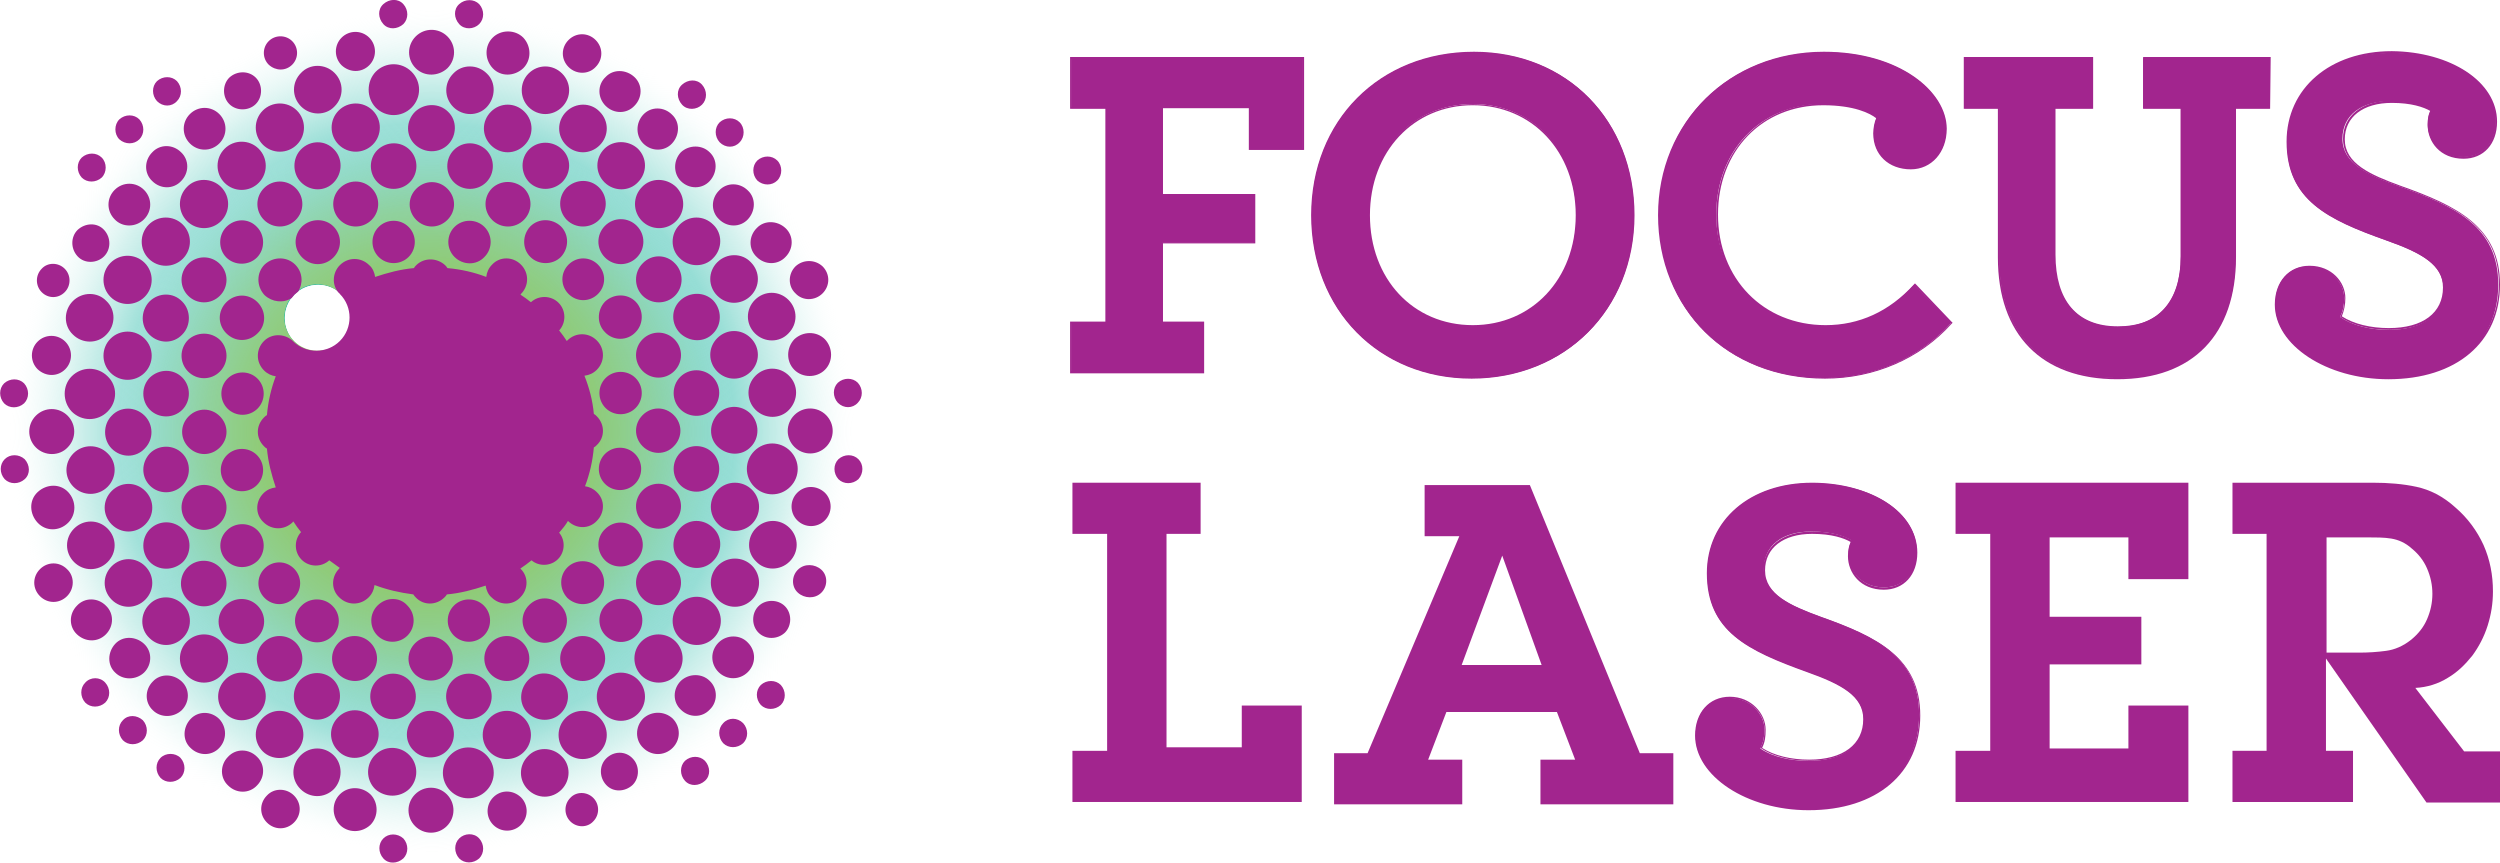 <?xml version="1.0" encoding="utf-8"?>
<!-- Generator: Adobe Illustrator 27.7.0, SVG Export Plug-In . SVG Version: 6.00 Build 0)  -->
<svg version="1.1" id="b" xmlns="http://www.w3.org/2000/svg" xmlns:xlink="http://www.w3.org/1999/xlink" x="0px" y="0px"
	 viewBox="0 0 425.2 146.7" style="enable-background:new 0 0 425.2 146.7;" xml:space="preserve">
<style type="text/css">
	.st0{filter:url(#Adobe_OpacityMaskFilter);}
	.st1{mask:url(#g_00000065063776296163016670000015012262865948177834_);}
	.st2{clip-path:url(#SVGID_00000126315924973853994610000006783262304255015071_);}
	.st3{fill:url(#SVGID_00000060734554212831018120000003726372381935147921_);}
	.st4{clip-path:url(#SVGID_00000017513224250747008430000010674618025710176684_);}
	.st5{clip-path:url(#SVGID_00000129205725879758334410000013675120402893769404_);}
	
		.st6{fill:url(#SVGID_00000076599494603152355350000010662247136611355784_);filter:url(#Adobe_OpacityMaskFilter_00000109013422296044056430000006666452425074999479_);}
	.st7{mask:url(#n_00000069388998953655219930000011007942947994005132_);}
	.st8{fill:url(#SVGID_00000180330227814279529790000017881726907378409113_);}
	.st9{filter:url(#Adobe_OpacityMaskFilter_00000070079835281009759660000000223472578056115604_);}
	.st10{mask:url(#t_00000044140287069862458210000011737219274511375492_);}
	.st11{clip-path:url(#SVGID_00000011731692398280052130000013031857382245351049_);}
	.st12{fill:url(#SVGID_00000022554613012975428980000017429608873908630920_);}
	.st13{clip-path:url(#SVGID_00000029032821439174859060000006445470026701261219_);}
	.st14{clip-path:url(#SVGID_00000172435929035893182550000008271746753533430450_);}
	.st15{fill:url(#SVGID_00000162351375109275832790000006280930337062885525_);}
	.st16{fill:#A2258E;}
</style>
<g id="c">
	<g>
		<defs>
			<filter id="Adobe_OpacityMaskFilter" filterUnits="userSpaceOnUse" x="1.2" y="1.2" width="144.2" height="144.2">
				<feColorMatrix  type="matrix" values="1 0 0 0 0  0 1 0 0 0  0 0 1 0 0  0 0 0 1 0"/>
			</filter>
		</defs>
		
			<mask maskUnits="userSpaceOnUse" x="1.2" y="1.2" width="144.2" height="144.2" id="d_00000036235505312930811540000001344895089354037667_">
			<g class="st0">
				<g>
					<defs>
						
							<filter id="Adobe_OpacityMaskFilter_00000067201233670963543180000011405269424766996659_" filterUnits="userSpaceOnUse" x="1.2" y="1.2" width="144.2" height="144.2">
							<feColorMatrix  type="matrix" values="1 0 0 0 0  0 1 0 0 0  0 0 1 0 0  0 0 0 1 0"/>
						</filter>
					</defs>
					
						<mask maskUnits="userSpaceOnUse" x="1.2" y="1.2" width="144.2" height="144.2" id="g_00000065063776296163016670000015012262865948177834_">
					</mask>
					<g class="st1">
						<g>
							<g>
								<defs>
									<path id="SVGID_1_" d="M73.3,1.2C33.5,1.2,1.2,33.5,1.2,73.3s32.3,72.1,72.1,72.1s72.1-32.3,72.1-72.1S113.2,1.2,73.3,1.2
										 M58.1,58.1c-2.2,2.2-5.8,2.2-8,0c-2.2-2.2-2.2-5.8,0-8c2.2-2.2,5.8-2.2,8,0C60.3,52.3,60.3,55.9,58.1,58.1"/>
								</defs>
								<clipPath id="SVGID_00000048467931430956393770000012697205018944218521_">
									<use xlink:href="#SVGID_1_"  style="overflow:visible;"/>
								</clipPath>
								<g style="clip-path:url(#SVGID_00000048467931430956393770000012697205018944218521_);">
									
										<radialGradient id="SVGID_00000174599229609416383180000012368426724514409348_" cx="-182.677" cy="562.191" r="2.149" gradientTransform="matrix(33.56 0 0 33.56 6204.15 -18793.769)" gradientUnits="userSpaceOnUse">
										<stop  offset="0" style="stop-color:#FFFFFF"/>
										<stop  offset="0.24" style="stop-color:#FCFCFC"/>
										<stop  offset="0.38" style="stop-color:#F4F4F4"/>
										<stop  offset="0.5" style="stop-color:#E6E5E5"/>
										<stop  offset="0.6" style="stop-color:#D2D1D1"/>
										<stop  offset="0.69" style="stop-color:#B8B7B7"/>
										<stop  offset="0.78" style="stop-color:#989697"/>
										<stop  offset="0.86" style="stop-color:#727071"/>
										<stop  offset="0.94" style="stop-color:#484545"/>
										<stop  offset="1" style="stop-color:#231F20"/>
									</radialGradient>
									
										<rect x="1.2" y="1.2" style="fill:url(#SVGID_00000174599229609416383180000012368426724514409348_);" width="144.2" height="144.2"/>
								</g>
							</g>
						</g>
					</g>
				</g>
			</g>
		</mask>
		<g>
			<g>
				<defs>
					<rect id="SVGID_00000136397211272405553950000004937776077359315640_" x="1.2" y="1.2" width="144.2" height="144.2"/>
				</defs>
				<clipPath id="SVGID_00000088108302011814098400000018309766150891997344_">
					<use xlink:href="#SVGID_00000136397211272405553950000004937776077359315640_"  style="overflow:visible;"/>
				</clipPath>
				<g style="clip-path:url(#SVGID_00000088108302011814098400000018309766150891997344_);">
					<g>
						<defs>
							<path id="SVGID_00000066502592409233607360000011924296894723407526_" d="M73.3,1.2C33.5,1.2,1.2,33.5,1.2,73.3
								s32.3,72.1,72.1,72.1s72.1-32.3,72.1-72.1S113.2,1.2,73.3,1.2 M58.1,58.1c-2.2,2.2-5.8,2.2-8,0c-2.2-2.2-2.2-5.8,0-8
								c2.2-2.2,5.8-2.2,8,0C60.3,52.3,60.3,55.9,58.1,58.1"/>
						</defs>
						<clipPath id="SVGID_00000019659983688304004040000008351012548407046285_">
							<use xlink:href="#SVGID_00000066502592409233607360000011924296894723407526_"  style="overflow:visible;"/>
						</clipPath>
						<g style="clip-path:url(#SVGID_00000019659983688304004040000008351012548407046285_);">
							<defs>
								
									<filter id="Adobe_OpacityMaskFilter_00000132076415341386028740000010054897198064204192_" filterUnits="userSpaceOnUse" x="1.2" y="1.2" width="144.2" height="144.2">
									<feColorMatrix  type="matrix" values="1 0 0 0 0  0 1 0 0 0  0 0 1 0 0  0 0 0 1 0"/>
								</filter>
							</defs>
							
								<mask maskUnits="userSpaceOnUse" x="1.2" y="1.2" width="144.2" height="144.2" id="n_00000069388998953655219930000011007942947994005132_">
								
									<radialGradient id="SVGID_00000158000572674468182850000011089655328118125755_" cx="-182.677" cy="562.191" r="2.149" gradientTransform="matrix(33.56 0 0 33.56 6204.15 -18793.769)" gradientUnits="userSpaceOnUse">
									<stop  offset="0" style="stop-color:#FFFFFF"/>
									<stop  offset="0.23" style="stop-color:#FCFCFC"/>
									<stop  offset="0.36" style="stop-color:#F4F4F4"/>
									<stop  offset="0.47" style="stop-color:#E5E5E5"/>
									<stop  offset="0.57" style="stop-color:#D1D1D1"/>
									<stop  offset="0.67" style="stop-color:#B7B7B7"/>
									<stop  offset="0.75" style="stop-color:#969696"/>
									<stop  offset="0.83" style="stop-color:#707070"/>
									<stop  offset="0.91" style="stop-color:#434343"/>
									<stop  offset="0.98" style="stop-color:#121212"/>
									<stop  offset="1" style="stop-color:#000000"/>
								</radialGradient>
								
									<rect x="1.2" y="1.2" style="fill:url(#SVGID_00000158000572674468182850000011089655328118125755_);filter:url(#Adobe_OpacityMaskFilter_00000132076415341386028740000010054897198064204192_);" width="144.2" height="144.2"/>
							</mask>
							<g class="st7">
								
									<radialGradient id="SVGID_00000042715063283401557220000017235970130155365284_" cx="-182.677" cy="562.191" r="2.149" gradientTransform="matrix(33.56 0 0 33.56 6204.15 -18793.779)" gradientUnits="userSpaceOnUse">
									<stop  offset="0" style="stop-color:#00AE9A"/>
									<stop  offset="0.25" style="stop-color:#03AF9B;stop-opacity:0.99"/>
									<stop  offset="0.41" style="stop-color:#10B3A0;stop-opacity:0.94"/>
									<stop  offset="0.54" style="stop-color:#25B9A8;stop-opacity:0.85"/>
									<stop  offset="0.65" style="stop-color:#42C3B4;stop-opacity:0.74"/>
									<stop  offset="0.75" style="stop-color:#69CFC3;stop-opacity:0.59"/>
									<stop  offset="0.85" style="stop-color:#98DED6;stop-opacity:0.4"/>
									<stop  offset="0.94" style="stop-color:#D0F0EC;stop-opacity:0.18"/>
									<stop  offset="1" style="stop-color:#FFFFFF;stop-opacity:0"/>
								</radialGradient>
								
									<rect x="1.2" y="1.2" style="fill:url(#SVGID_00000042715063283401557220000017235970130155365284_);" width="144.2" height="144.2"/>
							</g>
						</g>
					</g>
				</g>
			</g>
		</g>
		<defs>
			
				<filter id="Adobe_OpacityMaskFilter_00000132810613945191345710000015245439903003485357_" filterUnits="userSpaceOnUse" x="20.3" y="21" width="104.7" height="104.7">
				<feColorMatrix  type="matrix" values="1 0 0 0 0  0 1 0 0 0  0 0 1 0 0  0 0 0 1 0"/>
			</filter>
		</defs>
		
			<mask maskUnits="userSpaceOnUse" x="20.3" y="21" width="104.7" height="104.7" id="q_00000176035116346902999820000003622006866942079648_">
			<g style="filter:url(#Adobe_OpacityMaskFilter_00000132810613945191345710000015245439903003485357_);">
				<g>
					<defs>
						
							<filter id="Adobe_OpacityMaskFilter_00000096777132994781944150000017078290911092372357_" filterUnits="userSpaceOnUse" x="20.3" y="21" width="104.7" height="104.7">
							<feColorMatrix  type="matrix" values="1 0 0 0 0  0 1 0 0 0  0 0 1 0 0  0 0 0 1 0"/>
						</filter>
					</defs>
					
						<mask maskUnits="userSpaceOnUse" x="20.3" y="21" width="104.7" height="104.7" id="t_00000044140287069862458210000011737219274511375492_">
					</mask>
					<g class="st10">
						<g>
							<g>
								<defs>
									<path id="SVGID_00000124126964077852390350000008447513505582066569_" d="M72.7,21c-28.9,0-52.4,23.4-52.4,52.3
										s23.5,52.4,52.4,52.4S125,102.3,125,73.3S101.6,21,72.7,21 M58,58c-2.2,2.2-5.8,2.2-8,0c-2.2-2.2-2.2-5.8,0-8
										c2.2-2.2,5.8-2.2,8,0C60.3,52.2,60.3,55.8,58,58"/>
								</defs>
								<clipPath id="SVGID_00000088125719164097256080000017189320747109801092_">
									<use xlink:href="#SVGID_00000124126964077852390350000008447513505582066569_"  style="overflow:visible;"/>
								</clipPath>
								<g style="clip-path:url(#SVGID_00000088125719164097256080000017189320747109801092_);">
									
										<radialGradient id="SVGID_00000164491147326067320940000010988664553365764276_" cx="-182.243" cy="566.221" r="2.151" gradientTransform="matrix(24.37 0 0 24.37 4513.79 -13725.44)" gradientUnits="userSpaceOnUse">
										<stop  offset="0" style="stop-color:#FFFFFF"/>
										<stop  offset="0.24" style="stop-color:#FCFCFC"/>
										<stop  offset="0.38" style="stop-color:#F4F4F4"/>
										<stop  offset="0.5" style="stop-color:#E6E5E5"/>
										<stop  offset="0.6" style="stop-color:#D2D1D1"/>
										<stop  offset="0.69" style="stop-color:#B8B7B7"/>
										<stop  offset="0.78" style="stop-color:#989697"/>
										<stop  offset="0.86" style="stop-color:#727071"/>
										<stop  offset="0.94" style="stop-color:#484545"/>
										<stop  offset="1" style="stop-color:#231F20"/>
									</radialGradient>
									
										<rect x="20.3" y="21" style="fill:url(#SVGID_00000164491147326067320940000010988664553365764276_);" width="104.7" height="104.7"/>
								</g>
							</g>
						</g>
					</g>
				</g>
			</g>
		</mask>
		<g>
			<g>
				<defs>
					<rect id="SVGID_00000165196405346855107140000003211143575439192476_" x="20.3" y="21" width="104.7" height="104.7"/>
				</defs>
				<clipPath id="SVGID_00000137112200158107778570000014715685674957290912_">
					<use xlink:href="#SVGID_00000165196405346855107140000003211143575439192476_"  style="overflow:visible;"/>
				</clipPath>
				<g style="clip-path:url(#SVGID_00000137112200158107778570000014715685674957290912_);">
					<g>
						<defs>
							<path id="SVGID_00000148638843947472801140000003043060007169459113_" d="M72.7,21c-28.9,0-52.4,23.4-52.4,52.3
								s23.5,52.4,52.4,52.4S125,102.3,125,73.3S101.6,21,72.7,21 M58,58c-2.2,2.2-5.8,2.2-8,0c-2.2-2.2-2.2-5.8,0-8
								c2.2-2.2,5.8-2.2,8,0C60.3,52.2,60.3,55.8,58,58"/>
						</defs>
						<clipPath id="SVGID_00000021804669968698244770000001595438696667051932_">
							<use xlink:href="#SVGID_00000148638843947472801140000003043060007169459113_"  style="overflow:visible;"/>
						</clipPath>
						<g style="clip-path:url(#SVGID_00000021804669968698244770000001595438696667051932_);">
							
								<radialGradient id="SVGID_00000094593344964634384410000013038559624120285334_" cx="-182.243" cy="566.22" r="2.151" gradientTransform="matrix(24.37 0 0 24.37 4513.79 -13725.43)" gradientUnits="userSpaceOnUse">
								<stop  offset="0" style="stop-color:#95C657"/>
								<stop  offset="0.25" style="stop-color:#96C659;stop-opacity:0.99"/>
								<stop  offset="0.39" style="stop-color:#9AC960;stop-opacity:0.94"/>
								<stop  offset="0.52" style="stop-color:#A2CD6C;stop-opacity:0.87"/>
								<stop  offset="0.62" style="stop-color:#ADD37D;stop-opacity:0.77"/>
								<stop  offset="0.72" style="stop-color:#BBDA93;stop-opacity:0.64"/>
								<stop  offset="0.81" style="stop-color:#CCE3AF;stop-opacity:0.47"/>
								<stop  offset="0.9" style="stop-color:#E1EFD0;stop-opacity:0.28"/>
								<stop  offset="0.98" style="stop-color:#F8FBF4;stop-opacity:6.000000e-02"/>
								<stop  offset="1" style="stop-color:#FFFFFF;stop-opacity:0"/>
							</radialGradient>
							
								<rect x="20.3" y="21" style="fill:url(#SVGID_00000094593344964634384410000013038559624120285334_);" width="104.7" height="104.7"/>
						</g>
					</g>
				</g>
			</g>
		</g>
		<path class="st16" d="M127.7,70.4c-1.6-1.6-4.1-1.6-5.6,0s-1.6,4.1,0,5.6s4.1,1.6,5.6,0C129.2,74.5,129.2,72,127.7,70.4
			 M127.9,89.1c1.6-1.6,1.6-4.2,0-5.8c-1.6-1.6-4.2-1.6-5.8,0c-1.6,1.6-1.6,4.2,0,5.8C123.6,90.7,126.3,90.7,127.9,89.1 M121.3,95.4
			c1.6-1.6,1.6-4.1,0-5.6c-1.6-1.6-4.1-1.6-5.6,0s-1.6,4.1,0,5.6C117.2,97,119.8,97,121.3,95.4 M114.7,101.8c1.5-1.5,1.5-3.9,0-5.4
			s-3.9-1.5-5.4,0c-1.5,1.5-1.5,3.9,0,5.4C110.8,103.3,113.2,103.3,114.7,101.8 M127.7,57.5c-1.6-1.6-4.1-1.6-5.7,0
			c-1.6,1.6-1.6,4.1,0,5.7c1.6,1.6,4.1,1.6,5.7,0C129.3,61.6,129.3,59.1,127.7,57.5 M115.6,38.2c-1.6,1.6-1.6,4.2,0,5.7
			c1.6,1.6,4.2,1.6,5.7,0c1.6-1.6,1.6-4.2,0-5.7C119.7,36.6,117.2,36.6,115.6,38.2 M109.2,31.8c-1.6,1.6-1.6,4.2,0,5.8
			s4.2,1.6,5.8,0c1.6-1.6,1.6-4.2,0-5.8C113.3,30.2,110.7,30.2,109.2,31.8 M122,44.6c-1.6,1.6-1.6,4.1,0,5.7c1.6,1.6,4.1,1.6,5.7,0
			c1.6-1.6,1.6-4.1,0-5.7C126.2,43,123.6,43,122,44.6 M108.2,108.1c1.4-1.4,1.4-3.8,0-5.2c-1.4-1.4-3.8-1.4-5.2,0
			c-1.4,1.4-1.4,3.8,0,5.2S106.7,109.6,108.2,108.1 M134.1,56.7c1.6-1.6,1.6-4.1,0-5.7c-1.6-1.6-4.1-1.6-5.7,0
			c-1.6,1.6-1.6,4.1,0,5.7C130,58.3,132.6,58.3,134.1,56.7 M102.8,25.3c-1.6,1.6-1.6,4.1,0,5.7c1.6,1.6,4.2,1.6,5.7,0
			c1.6-1.6,1.6-4.1,0-5.7C106.9,23.8,104.3,23.8,102.8,25.3 M56.5,108.2c1.5-1.4,1.5-3.8,0-5.2c-1.4-1.4-3.8-1.4-5.2,0
			c-1.5,1.4-1.5,3.8,0,5.2C52.8,109.6,55.1,109.6,56.5,108.2 M63,114.7c1.5-1.5,1.5-3.9,0-5.4c-1.5-1.5-3.9-1.5-5.4,0
			c-1.5,1.5-1.5,3.9,0,5.4C59.2,116.2,61.6,116.2,63,114.7 M69.6,121.2c1.5-1.5,1.5-4,0-5.5c-1.5-1.5-4-1.5-5.5,0
			c-1.5,1.5-1.5,4,0,5.5C65.6,122.7,68,122.7,69.6,121.2 M50.3,114.8c1.5-1.5,1.5-4,0-5.5c-1.5-1.5-4-1.5-5.5,0
			c-1.5,1.5-1.5,4,0,5.5C46.3,116.3,48.8,116.3,50.3,114.8 M43.8,108.4c1.5-1.5,1.5-3.9,0-5.4c-1.5-1.5-3.9-1.5-5.5,0
			c-1.5,1.5-1.5,3.9,0,5.4C39.9,109.9,42.3,109.9,43.8,108.4 M95.3,108.2c1.5-1.5,1.5-3.8,0-5.3c-1.5-1.5-3.8-1.5-5.3,0
			s-1.5,3.8,0,5.3S93.8,109.7,95.3,108.2 M75.9,114.7c1.5-1.5,1.5-3.8,0-5.3s-3.8-1.5-5.3,0c-1.5,1.5-1.5,3.8,0,5.3
			C72.1,116.1,74.5,116.1,75.9,114.7 M37.4,102c1.5-1.5,1.5-4,0-5.5c-1.5-1.5-4-1.5-5.5,0c-1.5,1.5-1.5,4,0,5.5
			C33.5,103.5,35.9,103.5,37.4,102 M88.9,114.7c1.5-1.5,1.5-3.9,0-5.4c-1.5-1.5-3.9-1.5-5.4,0c-1.5,1.5-1.5,3.9,0,5.4
			C85,116.2,87.4,116.2,88.9,114.7 M82.3,108.1c1.4-1.4,1.4-3.7,0-5.1s-3.7-1.4-5.1,0c-1.4,1.4-1.4,3.7,0,5.1
			C78.6,109.5,80.9,109.5,82.3,108.1 M101.7,101.7c1.4-1.4,1.4-3.8,0-5.2s-3.8-1.4-5.2,0s-1.4,3.7,0,5.2
			C98,103.1,100.3,103.1,101.7,101.7 M12.2,70c1.7,1.7,4.4,1.7,6.1,0c1.7-1.7,1.7-4.4,0-6c-1.7-1.7-4.4-1.7-6.1,0
			C10.6,65.6,10.6,68.3,12.2,70 M12.4,51.2c-1.6,1.6-1.6,4.2,0,5.7c1.6,1.6,4.2,1.6,5.7,0c1.6-1.6,1.6-4.2,0-5.7
			C16.6,49.6,14,49.6,12.4,51.2 M96.3,19c-1.6,1.6-1.6,4.1,0,5.7c1.6,1.6,4.1,1.6,5.7,0c1.6-1.6,1.6-4.1,0-5.7
			C100.5,17.4,97.9,17.4,96.3,19 M18.8,44.7c-1.6,1.6-1.6,4.2,0,5.8c1.6,1.6,4.2,1.6,5.8,0s1.6-4.2,0-5.8
			C23,43.1,20.4,43.1,18.8,44.7 M12.5,82.8c1.6,1.6,4.2,1.6,5.8,0c1.6-1.6,1.6-4.2,0-5.7c-1.6-1.6-4.2-1.6-5.8,0
			S10.9,81.2,12.5,82.8 M37.6,114.9c1.6-1.6,1.6-4.2,0-5.8c-1.6-1.6-4.2-1.6-5.8,0c-1.6,1.6-1.6,4.2,0,5.8
			C33.4,116.5,36,116.5,37.6,114.9 M31.8,31.8c-1.6,1.6-1.6,4.2,0,5.8c1.6,1.6,4.2,1.6,5.8,0c1.6-1.6,1.6-4.2,0-5.8
			S33.3,30.2,31.8,31.8 M12.6,95.6c1.6,1.6,4.1,1.6,5.7,0c1.6-1.6,1.6-4.1,0-5.7s-4.1-1.6-5.7,0C11,91.5,11,94,12.6,95.6
			 M31.1,108.5c1.6-1.6,1.6-4.2,0-5.7c-1.6-1.6-4.2-1.6-5.7,0c-1.6,1.6-1.6,4.2,0,5.7C27,110.1,29.5,110.1,31.1,108.5 M24.7,102
			c1.6-1.6,1.6-4.1,0-5.7c-1.6-1.6-4.1-1.6-5.7,0c-1.6,1.6-1.6,4.1,0,5.7S23.1,103.6,24.7,102 M25.3,38.2c-1.6,1.6-1.6,4.2,0,5.8
			c1.6,1.6,4.2,1.6,5.8,0c1.6-1.6,1.6-4.2,0-5.8C29.5,36.6,26.9,36.6,25.3,38.2 M77.1,12.5c-1.6,1.6-1.6,4.1,0,5.7
			c1.6,1.6,4.2,1.6,5.7,0s1.6-4.2,0-5.7C81.2,10.9,78.6,10.9,77.1,12.5 M70.6,19c-1.6,1.6-1.6,4.1,0,5.6c1.6,1.5,4.1,1.5,5.6,0
			s1.6-4.1,0-5.6C74.7,17.5,72.2,17.5,70.6,19 M38.2,25.3c-1.6,1.6-1.6,4.2,0,5.8c1.6,1.6,4.2,1.6,5.8,0c1.6-1.6,1.6-4.2,0-5.8
			C42.4,23.7,39.8,23.7,38.2,25.3 M90,25.4c-1.5,1.5-1.5,4,0,5.6c1.5,1.5,4,1.5,5.6,0c1.6-1.6,1.6-4.1,0-5.6S91.5,23.9,90,25.4
			 M83.5,19c-1.6,1.6-1.6,4.1,0,5.7c1.6,1.6,4.1,1.6,5.7,0c1.6-1.6,1.6-4.1,0-5.7C87.6,17.4,85.1,17.4,83.5,19 M51.2,25.4
			c-1.5,1.5-1.5,4.1,0,5.6c1.6,1.6,4.1,1.6,5.6,0c1.5-1.6,1.5-4.1,0-5.6C55.3,23.8,52.8,23.8,51.2,25.4 M44.9,32
			c-1.5,1.5-1.5,3.9,0,5.4c1.5,1.5,3.9,1.5,5.4,0c1.5-1.5,1.5-3.9,0-5.4C48.8,30.5,46.4,30.5,44.9,32 M64.2,25.5
			c-1.5,1.5-1.5,4,0,5.5c1.5,1.5,4,1.5,5.5,0c1.5-1.5,1.5-4,0-5.5C68.2,24,65.8,24,64.2,25.5 M57.6,18.8c-1.6,1.6-1.6,4.2,0,5.8
			c1.6,1.6,4.2,1.6,5.8,0c1.6-1.6,1.6-4.2,0-5.8C61.8,17.2,59.2,17.2,57.6,18.8 M64.4,38.6c-1.4,1.4-1.4,3.7,0,5.1
			c1.4,1.4,3.7,1.4,5.1,0c1.4-1.4,1.4-3.7,0-5.1C68.1,37.2,65.8,37.2,64.4,38.6 M102.9,82.3c1.4,1.4,3.7,1.4,5.1,0s1.4-3.7,0-5.1
			c-1.4-1.4-3.7-1.4-5.1,0C101.5,78.6,101.5,80.9,102.9,82.3 M108.1,69.4c1.4-1.4,1.4-3.7,0-5.1c-1.4-1.4-3.7-1.4-5.1,0
			c-1.4,1.4-1.4,3.7,0,5.1C104.4,70.8,106.7,70.8,108.1,69.4 M114.6,75.9c1.5-1.5,1.5-3.8,0-5.3s-3.8-1.5-5.3,0s-1.5,3.8,0,5.3
			C110.8,77.4,113.2,77.4,114.6,75.9 M50,101.7c1.4-1.4,1.4-3.6,0-5c-1.4-1.4-3.6-1.4-5,0c-1.4,1.4-1.4,3.6,0,5
			C46.4,103.1,48.6,103.1,50,101.7 M43.8,95.4c1.4-1.4,1.4-3.8,0-5.2c-1.4-1.4-3.8-1.4-5.2,0c-1.5,1.4-1.5,3.8,0,5.2
			C40,96.8,42.3,96.8,43.8,95.4 M82.4,43.7c1.4-1.4,1.4-3.7,0-5.1c-1.4-1.4-3.7-1.4-5.1,0c-1.4,1.4-1.4,3.7,0,5.1S81,45.2,82.4,43.7
			 M96.7,45c-1.4,1.4-1.4,3.6,0,5c1.4,1.4,3.6,1.4,5,0c1.4-1.4,1.4-3.6,0-5C100.3,43.6,98.1,43.6,96.7,45 M108.2,95.3
			c1.5-1.5,1.5-3.8,0-5.3c-1.5-1.5-3.8-1.5-5.3,0c-1.5,1.4-1.5,3.8,0,5.3C104.3,96.7,106.7,96.7,108.2,95.3 M114.7,57.7
			c-1.5-1.5-3.9-1.5-5.4,0c-1.5,1.5-1.5,3.9,0,5.4c1.5,1.5,3.9,1.5,5.4,0S116.2,59.2,114.7,57.7 M102.9,51.3c-1.4,1.5-1.4,3.8,0,5.2
			c1.4,1.5,3.8,1.5,5.2,0c1.4-1.4,1.4-3.8,0-5.2S104.4,49.9,102.9,51.3 M25.5,82.6c1.5,1.5,4,1.5,5.5,0s1.5-4,0-5.5
			c-1.5-1.5-4-1.5-5.5,0C24,78.7,24,81.1,25.5,82.6 M64.2,103c-1.4,1.4-1.4,3.7,0,5.1c1.4,1.4,3.7,1.4,5.1,0c1.4-1.4,1.4-3.7,0-5.1
			C68,101.5,65.7,101.5,64.2,103 M32.1,70.8c-1.5,1.5-1.5,3.8,0,5.3c1.5,1.5,3.8,1.5,5.3,0c1.5-1.5,1.5-3.8,0-5.3
			S33.6,69.3,32.1,70.8 M43.7,82.5c1.4-1.4,1.4-3.7,0-5.1s-3.7-1.4-5.1,0c-1.4,1.4-1.4,3.7,0,5.1C40,83.9,42.3,83.9,43.7,82.5
			 M37.4,89c1.5-1.5,1.5-3.9,0-5.4c-1.5-1.5-3.9-1.5-5.4,0s-1.5,3.9,0,5.4C33.5,90.5,35.9,90.5,37.4,89 M96.6,88.6
			c1.4,1.4,3.6,1.4,4.9,0c1.4-1.4,1.4-3.6,0-4.9c-0.6-0.6-1.3-0.9-2-1c0.8-2.1,1.3-4.3,1.5-6.6c0.2-0.1,0.3-0.2,0.5-0.4
			c1.4-1.3,1.4-3.5,0-4.9c-0.2-0.2-0.3-0.3-0.5-0.4c-0.2-2.3-0.8-4.5-1.6-6.5c0.8-0.1,1.5-0.4,2.1-1c1.4-1.4,1.4-3.6,0-5
			c-1.4-1.4-3.6-1.4-5,0c0,0-0.1,0.1-0.1,0.1c-0.4-0.6-0.8-1.2-1.3-1.8c1.2-1.3,1.2-3.4-0.1-4.7c-1.3-1.3-3.4-1.3-4.7-0.1
			c-0.6-0.5-1.2-0.9-1.8-1.3c0,0,0.1,0,0.1-0.1c1.4-1.4,1.4-3.6,0-5c-1.4-1.4-3.6-1.4-4.9,0c-0.6,0.6-0.9,1.3-1,2.1
			c-2.1-0.8-4.3-1.3-6.6-1.5c-0.1-0.2-0.3-0.4-0.4-0.5c-1.4-1.3-3.6-1.3-4.9,0c-0.2,0.2-0.3,0.3-0.4,0.5c-2.3,0.2-4.5,0.8-6.6,1.5
			c-0.1-0.7-0.4-1.5-1-2c-1.4-1.4-3.6-1.4-5,0c-1.3,1.3-1.4,3.5-0.1,4.8c0,0,0.1,0,0.1,0.1c2.2,2.2,2.2,5.8,0,8
			c-2.2,2.2-5.8,2.2-8,0c0,0-0.1-0.1-0.1-0.1c-1.4-1.2-3.5-1.2-4.8,0.1c-1.4,1.4-1.4,3.6,0,5c0.6,0.6,1.3,0.9,2,1
			c-0.8,2.1-1.3,4.3-1.5,6.6c-0.2,0.1-0.3,0.2-0.5,0.4c-1.4,1.4-1.4,3.5,0,4.9c0.2,0.2,0.3,0.3,0.5,0.4c0.2,2.3,0.8,4.5,1.5,6.6
			c-0.8,0.1-1.5,0.4-2.1,1c-1.4,1.4-1.4,3.6,0,4.9c1.4,1.4,3.6,1.4,5,0c0,0,0-0.1,0.1-0.1c0.4,0.6,0.8,1.2,1.3,1.8
			c-1.2,1.3-1.2,3.4,0.1,4.7c1.3,1.3,3.4,1.3,4.7,0.1c0.6,0.4,1.2,0.9,1.8,1.3c0,0-0.1,0-0.1,0.1c-1.4,1.4-1.4,3.6,0,4.9
			c1.4,1.4,3.6,1.4,5,0c0.6-0.6,0.9-1.3,1-2.1c2.1,0.8,4.3,1.3,6.6,1.6c0.1,0.2,0.3,0.4,0.4,0.5c1.3,1.4,3.5,1.4,4.9,0
			c0.2-0.2,0.3-0.3,0.4-0.5c2.3-0.2,4.5-0.8,6.6-1.5c0.1,0.7,0.4,1.5,1,2c1.4,1.4,3.6,1.4,4.9,0c1.4-1.4,1.4-3.6,0-4.9l0,0
			c0.6-0.4,1.3-0.9,1.9-1.4c1.3,1.1,3.3,1,4.5-0.2c1.2-1.2,1.3-3.2,0.2-4.5C95.7,89.9,96.2,89.3,96.6,88.6L96.6,88.6 M114.7,88.8
			c1.5-1.5,1.5-3.9,0-5.4c-1.5-1.5-3.9-1.5-5.4,0c-1.5,1.5-1.5,3.9,0,5.4C110.8,90.3,113.2,90.3,114.7,88.8 M25.5,64.2
			c-1.5,1.5-1.5,4,0,5.5c1.5,1.5,4,1.5,5.5,0c1.5-1.5,1.5-4,0-5.5C29.5,62.7,27.1,62.7,25.5,64.2 M43.8,64.4c-1.4-1.4-3.7-1.4-5.1,0
			c-1.4,1.4-1.4,3.7,0,5.1c1.4,1.4,3.7,1.4,5.1,0C45.2,68.1,45.2,65.8,43.8,64.4 M43.8,51.4c-1.5-1.5-3.8-1.5-5.3,0s-1.5,3.8,0,5.3
			s3.8,1.5,5.3,0C45.3,55.3,45.3,52.9,43.8,51.4 M44,121.3c1.6-1.6,1.6-4.2,0-5.7c-1.6-1.6-4.2-1.6-5.7,0c-1.6,1.6-1.6,4.2,0,5.7
			C39.8,122.9,42.4,122.9,44,121.3 M38.5,38.6c-1.4,1.4-1.4,3.8,0,5.2c1.4,1.4,3.8,1.4,5.2,0c1.4-1.4,1.4-3.8,0-5.2
			C42.3,37.1,40,37.1,38.5,38.6 M45,45c-1.4,1.4-1.4,3.7,0,5.2c1.3,1.2,3.2,1.4,4.6,0.5c0.2-0.2,0.3-0.4,0.5-0.6
			c0.2-0.2,0.4-0.3,0.6-0.5c0.9-1.4,0.8-3.3-0.5-4.6C48.8,43.6,46.5,43.6,45,45 M31.1,95.6c1.5-1.5,1.5-4.1,0-5.6
			c-1.5-1.5-4-1.6-5.6,0c-1.5,1.5-1.5,4.1,0,5.6C27,97.1,29.5,97.1,31.1,95.6 M57.8,32c-1.5,1.5-1.5,3.9,0,5.4
			c1.5,1.5,3.9,1.5,5.4,0c1.5-1.5,1.5-3.9,0-5.4C61.7,30.5,59.3,30.5,57.8,32 M51.4,38.5c-1.5,1.5-1.5,3.8,0,5.3
			c1.5,1.5,3.8,1.5,5.3,0c1.5-1.5,1.5-3.8,0-5.3C55.3,37.1,52.9,37.1,51.4,38.5 M32,44.9c-1.5,1.5-1.5,3.9,0,5.4
			c1.5,1.5,3.9,1.5,5.4,0c1.5-1.5,1.5-3.9,0-5.4C35.9,43.4,33.5,43.4,32,44.9 M19,89.2c1.6,1.6,4.1,1.6,5.7,0s1.6-4.1,0-5.7
			c-1.6-1.6-4.1-1.6-5.7,0S17.4,87.6,19,89.2 M19,76.3c1.6,1.6,4.1,1.6,5.6,0c1.6-1.6,1.5-4.1,0-5.6c-1.6-1.6-4.1-1.6-5.6,0
			C17.5,72.2,17.5,74.8,19,76.3 M18.8,57.6c-1.6,1.6-1.6,4.2,0,5.8c1.6,1.6,4.2,1.6,5.8,0c1.6-1.6,1.6-4.2,0-5.8
			C23,56,20.4,56,18.8,57.6 M25.4,51.3c-1.5,1.6-1.5,4.1,0,5.6c1.6,1.6,4.1,1.6,5.6,0c1.5-1.5,1.5-4.1,0-5.6
			C29.5,49.7,27,49.7,25.4,51.3 M121.2,82.5c1.5-1.5,1.5-4,0-5.5c-1.5-1.5-4-1.5-5.5,0c-1.5,1.5-1.5,4,0,5.5
			C117.2,84,119.7,84,121.2,82.5 M121.3,51.1c-1.5-1.5-4-1.5-5.6,0c-1.6,1.5-1.6,4,0,5.6c1.6,1.5,4.1,1.6,5.6,0
			C122.8,55.2,122.8,52.7,121.3,51.1 M102.9,38.4c-1.5,1.5-1.5,3.9,0,5.4c1.5,1.5,3.9,1.5,5.4,0c1.5-1.5,1.5-3.9,0-5.4
			C106.8,36.9,104.4,36.9,102.9,38.4 M109.3,44.8c-1.5,1.5-1.5,4,0,5.5c1.5,1.5,4,1.5,5.5,0s1.5-4,0-5.5
			C113.3,43.2,110.8,43.2,109.3,44.8 M121.2,64.1c-1.5-1.5-4-1.5-5.5,0c-1.5,1.5-1.5,4,0,5.5c1.5,1.5,4,1.5,5.5,0
			C122.7,68,122.7,65.6,121.2,64.1 M83.7,32c-1.5,1.5-1.5,3.9,0,5.4c1.5,1.5,3.9,1.5,5.4,0c1.5-1.5,1.5-3.9,0-5.4
			C87.5,30.6,85.2,30.6,83.7,32 M70.8,32.1c-1.5,1.5-1.5,3.8,0,5.3c1.5,1.5,3.8,1.5,5.3,0c1.5-1.5,1.5-3.8,0-5.3
			C74.6,30.6,72.3,30.6,70.8,32.1 M77.2,25.5c-1.5,1.5-1.5,4,0,5.5c1.5,1.5,4,1.5,5.5,0c1.5-1.5,1.5-4,0-5.5
			C81.1,24,78.7,24,77.2,25.5 M96.4,31.9c-1.5,1.5-1.5,4,0,5.5c1.5,1.5,4,1.5,5.5,0c1.5-1.5,1.5-4,0-5.5
			C100.4,30.4,98,30.4,96.4,31.9 M90.2,38.5c-1.4,1.5-1.4,3.8,0,5.2c1.4,1.4,3.8,1.4,5.2,0c1.4-1.5,1.4-3.8,0-5.2
			C93.9,37.1,91.6,37.1,90.2,38.5 M32,57.8c-1.5,1.5-1.5,3.9,0,5.4c1.5,1.5,3.9,1.5,5.4,0c1.5-1.5,1.5-3.9,0-5.4
			C35.9,56.4,33.5,56.4,32,57.8 M37.3,122.3c-1.4-1.4-3.6-1.4-4.9,0s-1.4,3.6,0,4.9c1.4,1.4,3.6,1.4,4.9,0
			C38.6,125.8,38.6,123.7,37.3,122.3 M27.3,128.9c-0.9,0.9-0.9,2.4,0,3.4c0.9,0.9,2.4,0.9,3.4,0c0.9-0.9,0.9-2.4,0-3.4
			C29.8,128,28.2,128,27.3,128.9 M50.4,127.8c1.6-1.6,1.6-4.1,0-5.7c-1.6-1.6-4.1-1.6-5.7,0c-1.6,1.6-1.6,4.1,0,5.7
			C46.2,129.3,48.8,129.3,50.4,127.8 M20.9,122.5c-0.9,0.9-0.9,2.4,0,3.4c0.9,0.9,2.4,0.9,3.4,0c0.9-0.9,0.9-2.4,0-3.4
			C23.3,121.6,21.8,121.5,20.9,122.5 M14.5,116.1c-0.9,0.9-0.9,2.4,0,3.4c0.9,0.9,2.4,0.9,3.4,0c0.9-0.9,0.9-2.4,0-3.4
			S15.4,115.1,14.5,116.1 M24.5,114.4c1.4-1.4,1.4-3.6,0-4.9s-3.6-1.4-4.9,0s-1.4,3.6,0,4.9C20.9,115.7,23.1,115.7,24.5,114.4
			 M56.8,128.5c-1.6-1.6-4.1-1.6-5.7,0c-1.6,1.6-1.6,4.1,0,5.7c1.6,1.6,4.1,1.6,5.7,0C58.3,132.6,58.3,130,56.8,128.5 M57.8,135.1
			c-1.4,1.4-1.4,3.7,0,5.2c1.4,1.4,3.7,1.4,5.2,0c1.4-1.4,1.4-3.8,0-5.2C61.5,133.7,59.2,133.7,57.8,135.1 M45.4,135.3
			c-1.3,1.3-1.3,3.3,0,4.6c1.3,1.3,3.3,1.3,4.6,0c1.3-1.3,1.3-3.3,0-4.6C48.7,134,46.6,134,45.4,135.3 M43.7,128.7
			c-1.4-1.4-3.6-1.4-4.9,0c-1.4,1.4-1.4,3.6,0,4.9c1.4,1.4,3.6,1.4,4.9,0C45.1,132.2,45.1,130,43.7,128.7 M30.9,120.8
			c1.4-1.4,1.4-3.6,0-4.9s-3.6-1.4-4.9,0c-1.4,1.4-1.4,3.6,0,4.9C27.3,122.1,29.5,122.1,30.9,120.8 M11,49.7c1.1-1.1,1.1-2.9,0-4
			c-1.1-1.1-2.9-1.1-3.9,0c-1.1,1.1-1.1,2.9,0,4S9.9,50.8,11,49.7 M4.1,68.6c0.9-0.9,0.9-2.4,0-3.4c-0.9-0.9-2.4-0.9-3.4,0
			c-0.9,0.9-0.9,2.4,0,3.4C1.6,69.5,3.1,69.5,4.1,68.6 M11.1,62.8c1.3-1.3,1.3-3.4,0-4.7c-1.3-1.3-3.4-1.3-4.7,0
			c-1.3,1.3-1.3,3.4,0,4.7C7.8,64.1,9.8,64.1,11.1,62.8 M17.7,43.6c1.2-1.2,1.2-3.2,0-4.5s-3.2-1.2-4.5,0c-1.2,1.2-1.2,3.2,0,4.5
			S16.5,44.8,17.7,43.6 M17.3,30.2c0.9-0.9,0.9-2.5,0-3.4s-2.4-0.9-3.4,0c-0.9,0.9-0.9,2.4,0,3.4C14.8,31.1,16.3,31.1,17.3,30.2
			 M11.4,96.8c-1.3-1.3-3.3-1.3-4.6,0s-1.3,3.3,0,4.6c1.3,1.3,3.3,1.3,4.6,0C12.7,100.1,12.7,98,11.4,96.8 M18,107.9
			c1.4-1.4,1.4-3.6,0-4.9c-1.4-1.4-3.6-1.4-4.9,0c-1.4,1.4-1.4,3.6,0,4.9S16.6,109.3,18,107.9 M0.8,78.1c-0.9,0.9-0.9,2.4,0,3.4
			c0.9,0.9,2.4,0.9,3.4,0s0.9-2.4,0-3.4C3.2,77.2,1.7,77.2,0.8,78.1 M11.6,88.9c1.4-1.4,1.4-3.7,0-5.2s-3.7-1.4-5.2,0
			s-1.4,3.7,0,5.2C7.8,90.4,10.1,90.4,11.6,88.9 M11.5,76.1c1.5-1.5,1.5-3.9,0-5.4c-1.5-1.5-3.9-1.5-5.4,0c-1.5,1.5-1.5,3.9,0,5.4
			C7.6,77.6,10.1,77.6,11.5,76.1 M103.1,129c-1.2,1.2-1.2,3.2,0,4.5s3.2,1.2,4.5,0c1.2-1.2,1.2-3.3,0-4.5
			C106.4,127.7,104.4,127.7,103.1,129 M129.4,116.5c-0.9,0.9-0.9,2.4,0,3.4c0.9,0.9,2.4,0.9,3.4,0c0.9-0.9,0.9-2.4,0-3.4
			C131.9,115.6,130.4,115.6,129.4,116.5 M129,103.1c-1.2,1.2-1.2,3.3,0,4.5c1.2,1.2,3.2,1.2,4.5,0c1.2-1.2,1.2-3.3,0-4.5
			S130.2,101.9,129,103.1 M115.8,115.8c-1.4,1.4-1.4,3.6,0,4.9c1.4,1.4,3.6,1.4,4.9,0c1.4-1.3,1.4-3.6,0-4.9
			C119.4,114.5,117.2,114.5,115.8,115.8 M123,123c-0.9,0.9-0.9,2.4,0,3.4c0.9,0.9,2.4,0.9,3.4,0c0.9-0.9,0.9-2.4,0-3.4
			C125.4,122,123.9,122,123,123 M122.2,109.3c-1.4,1.4-1.4,3.6,0,5s3.6,1.4,5,0c1.4-1.4,1.4-3.6,0-5
			C125.9,107.9,123.6,107.9,122.2,109.3 M135.7,96.9c-1.1,1.1-1.1,2.9,0,3.9s2.9,1.1,4,0s1.1-2.9,0-3.9S136.8,95.8,135.7,96.9
			 M135.6,83.8c-1.3,1.3-1.3,3.4,0,4.7c1.3,1.3,3.4,1.3,4.7,0c1.3-1.3,1.3-3.4,0-4.7C138.9,82.5,136.9,82.5,135.6,83.8 M146,78.1
			c-0.9-0.9-2.4-0.9-3.4,0c-0.9,0.9-0.9,2.4,0,3.4c0.9,0.9,2.4,0.9,3.4,0C146.9,80.5,146.9,79,146,78.1 M145.9,68.5
			c0.9-0.9,0.9-2.4,0-3.4c-0.9-0.9-2.4-0.9-3.4,0c-0.9,0.9-0.9,2.4,0,3.4C143.5,69.5,145,69.5,145.9,68.5 M135.1,70.6
			c-1.5,1.5-1.5,3.9,0,5.4c1.5,1.5,3.9,1.5,5.4,0c1.5-1.5,1.5-3.9,0-5.4S136.6,69.1,135.1,70.6 M78.1,142.6c-0.9,0.9-0.9,2.4,0,3.4
			c0.9,0.9,2.4,0.9,3.4,0c0.9-0.9,0.9-2.4,0-3.4S79,141.7,78.1,142.6 M82.7,128.4c-1.7-1.7-4.4-1.7-6.1,0c-1.7,1.7-1.7,4.4,0,6.1
			c1.7,1.7,4.4,1.7,6.1,0C84.4,132.8,84.4,130.1,82.7,128.4 M116.5,129.4c-0.9,0.9-0.9,2.4,0,3.4s2.4,0.9,3.4,0s0.9-2.4,0-3.4
			C119,128.5,117.5,128.5,116.5,129.4 M70.6,135.1c-1.5,1.5-1.5,3.9,0,5.4c1.5,1.5,3.9,1.5,5.4,0c1.5-1.5,1.5-3.9,0-5.4
			C74.5,133.6,72.1,133.6,70.6,135.1 M95.5,128.6c-1.6-1.6-4.2-1.6-5.7,0c-1.6,1.6-1.6,4.1,0,5.7c1.6,1.6,4.1,1.6,5.7,0
			C97.1,132.7,97.1,130.1,95.5,128.6 M83.9,135.6c-1.3,1.3-1.3,3.4,0,4.7c1.3,1.3,3.4,1.3,4.7,0c1.3-1.3,1.3-3.4,0-4.7
			C87.2,134.3,85.2,134.3,83.9,135.6 M24.5,37.3c1.4-1.4,1.4-3.6,0-5c-1.4-1.4-3.6-1.4-5,0c-1.4,1.4-1.4,3.6,0,5
			C20.8,38.7,23.1,38.7,24.5,37.3 M109.4,122.2c-1.4,1.4-1.4,3.7,0,5c1.4,1.4,3.6,1.4,5,0c1.4-1.4,1.4-3.6,0-5
			C113,120.9,110.8,120.9,109.4,122.2 M102,122.1c-1.6-1.6-4.2-1.6-5.8,0s-1.6,4.2,0,5.8c1.6,1.6,4.2,1.6,5.8,0
			C103.6,126.3,103.6,123.7,102,122.1 M97,135.7c-1.1,1.1-1.1,2.9,0,4c1.1,1.1,2.9,1.1,3.9,0c1.1-1.1,1.1-2.9,0-4
			C99.8,134.6,98,134.6,97,135.7 M65.2,142.6c-0.9,0.9-0.9,2.4,0,3.4s2.4,0.9,3.4,0c0.9-0.9,0.9-2.4,0-3.4
			C67.6,141.7,66.1,141.7,65.2,142.6 M134.4,76.7c-1.7-1.7-4.4-1.7-6.1,0c-1.7,1.7-1.7,4.4,0,6.1c1.7,1.7,4.4,1.7,6.1,0
			C136.1,81.1,136.1,78.4,134.4,76.7 M23.7,23.7c0.9-0.9,0.9-2.4,0-3.4c-0.9-0.9-2.4-0.9-3.4,0c-0.9,0.9-0.9,2.5,0,3.4
			C21.3,24.6,22.8,24.6,23.7,23.7 M134.2,63.9c-1.6-1.6-4.1-1.6-5.7,0c-1.6,1.6-1.6,4.2,0,5.8c1.6,1.6,4.2,1.6,5.7,0
			C135.8,68,135.8,65.5,134.2,63.9 M127.9,102c1.6-1.6,1.6-4.2,0-5.8c-1.6-1.6-4.2-1.6-5.8,0c-1.6,1.6-1.6,4.2,0,5.8
			C123.7,103.6,126.3,103.6,127.9,102 M121.4,108.5c1.6-1.6,1.6-4.2,0-5.8s-4.2-1.6-5.8,0c-1.6,1.6-1.6,4.2,0,5.8
			C117.2,110.1,119.8,110.1,121.4,108.5 M134.3,95.5c1.6-1.6,1.6-4.1,0-5.7c-1.6-1.6-4.1-1.6-5.7,0c-1.6,1.6-1.6,4.2,0,5.7
			C130.1,97.1,132.7,97.1,134.3,95.5 M132.2,30.7c0.9-0.9,0.9-2.5,0-3.4c-0.9-0.9-2.4-0.9-3.4,0c-0.9,0.9-0.9,2.4,0,3.4
			C129.8,31.6,131.3,31.6,132.2,30.7 M128.7,38.8c-1.4,1.4-1.4,3.6,0,4.9c1.4,1.4,3.6,1.4,4.9,0c1.4-1.4,1.4-3.6,0-4.9
			S130,37.4,128.7,38.8 M135.3,49.9c1.2,1.3,3.3,1.3,4.6,0c1.3-1.3,1.3-3.3,0-4.6c-1.3-1.2-3.3-1.2-4.6,0
			C134,46.6,134,48.7,135.3,49.9 M140.3,62.9c1.4-1.4,1.4-3.7,0-5.2c-1.4-1.4-3.7-1.4-5.2,0c-1.4,1.5-1.4,3.8,0,5.2
			S138.9,64.3,140.3,62.9 M95.4,121.3c1.6-1.6,1.6-4.1,0-5.6s-4.1-1.6-5.6,0s-1.6,4.1,0,5.6C91.4,122.8,93.9,122.8,95.4,121.3
			 M63.2,127.7c1.6-1.6,1.6-4.1,0-5.7c-1.6-1.6-4.1-1.6-5.7,0c-1.6,1.6-1.6,4.1,0,5.7C59,129.3,61.6,129.3,63.2,127.7 M76,127.7
			c1.6-1.6,1.6-4.1,0-5.6c-1.6-1.6-4.1-1.6-5.6,0c-1.6,1.6-1.6,4.1,0,5.6C71.9,129.2,74.5,129.2,76,127.7 M69.6,134.2
			c1.6-1.6,1.6-4.2,0-5.8s-4.2-1.6-5.8,0c-1.6,1.6-1.6,4.2,0,5.8C65.5,135.7,68,135.7,69.6,134.2 M56.7,121.2c1.5-1.5,1.5-4.1,0-5.6
			c-1.5-1.5-4-1.5-5.6,0c-1.5,1.5-1.5,4.1,0,5.6C52.7,122.8,55.2,122.8,56.7,121.2 M101.8,114.7c1.5-1.5,1.5-3.9,0-5.4
			c-1.5-1.5-3.9-1.5-5.4,0c-1.5,1.5-1.5,3.9,0,5.4C97.9,116.2,100.3,116.2,101.8,114.7 M108.5,121.4c1.6-1.6,1.6-4.2,0-5.8
			c-1.6-1.6-4.2-1.6-5.8,0c-1.6,1.6-1.6,4.2,0,5.8S106.9,123,108.5,121.4 M82.5,121.2c1.5-1.5,1.5-4,0-5.5c-1.5-1.5-4-1.5-5.5,0
			c-1.5,1.5-1.5,4,0,5.5C78.5,122.7,80.9,122.7,82.5,121.2 M122.3,32.4c-1.4,1.4-1.4,3.6,0,4.9c1.4,1.4,3.6,1.4,4.9,0s1.4-3.6,0-4.9
			C125.8,31,123.6,31,122.3,32.4 M89.1,127.9c1.6-1.6,1.6-4.2,0-5.8c-1.6-1.6-4.2-1.6-5.8,0c-1.6,1.6-1.6,4.2,0,5.8
			C84.9,129.5,87.5,129.5,89.1,127.9 M114.9,114.9c1.6-1.6,1.6-4.2,0-5.8c-1.6-1.6-4.2-1.6-5.8,0c-1.6,1.6-1.6,4.2,0,5.8
			S113.4,116.5,114.9,114.9 M49.7,11c1.1-1.1,1.1-2.9,0-4c-1.1-1.1-2.9-1.1-4,0c-1.1,1.1-1.1,2.9,0,4C46.9,12.1,48.6,12.1,49.7,11
			 M51.2,18.1c1.6,1.6,4.2,1.6,5.7,0c1.6-1.6,1.6-4.1,0-5.7c-1.6-1.6-4.2-1.6-5.7,0C49.6,14,49.6,16.5,51.2,18.1 M44.7,24.6
			c1.6,1.6,4.2,1.6,5.8,0c1.6-1.6,1.6-4.2,0-5.8c-1.6-1.6-4.2-1.6-5.8,0C43.1,20.4,43.1,23,44.7,24.6 M63.9,18.3
			c1.7,1.7,4.4,1.7,6.1,0c1.7-1.7,1.7-4.4,0-6.1c-1.7-1.7-4.4-1.7-6.1,0C62.3,13.9,62.3,16.6,63.9,18.3 M62.8,11.1
			c1.3-1.3,1.3-3.4,0-4.7c-1.3-1.3-3.4-1.3-4.7,0c-1.3,1.3-1.3,3.4,0,4.7C59.5,12.4,61.5,12.4,62.8,11.1 M68.6,4.1
			c0.9-0.9,0.9-2.4,0-3.4s-2.4-0.9-3.4,0s-0.9,2.4,0,3.4S67.6,5,68.6,4.1 M30.1,17.2c0.9-0.9,0.9-2.4,0-3.4c-0.9-0.9-2.4-0.9-3.4,0
			c-0.9,0.9-0.9,2.4,0,3.4C27.7,18.2,29.2,18.2,30.1,17.2 M43.5,17.7c1.2-1.2,1.2-3.3,0-4.5s-3.2-1.2-4.5,0c-1.2,1.2-1.2,3.3,0,4.5
			S42.3,18.9,43.5,17.7 M30.8,30.8c1.4-1.4,1.4-3.6,0-4.9c-1.4-1.4-3.6-1.4-4.9,0c-1.4,1.4-1.4,3.6,0,4.9
			C27.3,32.2,29.5,32.2,30.8,30.8 M37.3,24.4c1.4-1.4,1.4-3.6,0-5c-1.4-1.4-3.6-1.4-5,0c-1.4,1.4-1.4,3.6,0,5
			C33.7,25.8,35.9,25.8,37.3,24.4 M101.3,11.4c1.3-1.3,1.3-3.3,0-4.6c-1.3-1.3-3.3-1.3-4.6,0c-1.3,1.3-1.3,3.3,0,4.6
			S100.1,12.7,101.3,11.4 M109.4,24.4c1.4,1.4,3.6,1.4,4.9,0s1.4-3.6,0-4.9c-1.4-1.4-3.6-1.4-4.9,0
			C108.1,20.9,108.1,23.1,109.4,24.4 M103,18c1.4,1.4,3.6,1.4,4.9,0c1.4-1.4,1.4-3.6,0-4.9s-3.6-1.4-4.9,0
			C101.6,14.4,101.6,16.6,103,18 M119.4,17.8c0.9-0.9,0.9-2.4,0-3.4s-2.4-0.9-3.4,0s-0.9,2.4,0,3.4S118.5,18.7,119.4,17.8
			 M115.8,25.9c-1.3,1.4-1.3,3.6,0,4.9c1.4,1.4,3.6,1.4,4.9,0s1.4-3.6,0-4.9C119.4,24.6,117.2,24.6,115.8,25.9 M89.9,18.2
			c1.6,1.6,4.1,1.6,5.7,0c1.6-1.6,1.6-4.1,0-5.7c-1.6-1.6-4.1-1.6-5.7,0S88.4,16.7,89.9,18.2 M125.8,24.2c0.9-0.9,0.9-2.5,0-3.4
			s-2.4-0.9-3.4,0c-0.9,0.9-0.9,2.4,0,3.4C123.4,25.2,124.9,25.2,125.8,24.2 M81.5,4.1c0.9-0.9,0.9-2.4,0-3.4
			c-0.9-0.9-2.4-0.9-3.4,0s-0.9,2.4,0,3.4S80.6,5,81.5,4.1 M89,11.6c1.4-1.4,1.4-3.7,0-5.2c-1.4-1.4-3.8-1.4-5.2,0
			c-1.4,1.4-1.4,3.7,0,5.2S87.5,13,89,11.6 M76.1,11.6c1.5-1.5,1.5-3.9,0-5.4c-1.5-1.5-3.9-1.5-5.4,0s-1.5,3.9,0,5.4
			S74.6,13,76.1,11.6"/>
		<polygon class="st16" points="182.2,63.3 182.2,54.8 188.2,54.8 188.2,18.4 182.2,18.4 182.2,9.9 221.6,9.9 221.6,25.4 
			212.6,25.4 212.6,18.3 197.7,18.3 197.7,33.1 213.3,33.1 213.3,41.3 197.7,41.3 197.7,54.8 204.7,54.8 204.7,63.3 		"/>
		<path class="st16" d="M221.5,10.1v15.2h-8.7v-7.1h-15.3v15.2h15.7v7.8h-15.7V55h7v8.1h-22.2V55h6V18.2h-6v-8.1H221.5L221.5,10.1z
			 M221.8,9.7H182v8.8h6v36.2h-6v8.8h22.8v-8.8h-7V41.4h15.7V33h-15.7V18.4h14.6v7.1h9.4C221.8,25.5,221.8,9.7,221.8,9.7z"/>
		<path class="st16" d="M250.3,64.3c-15.8,0-27.2-11.6-27.2-27.7s11.6-27.7,27.6-27.7s27.2,11.6,27.2,27.7S266.3,64.3,250.3,64.3
			 M250.5,17.7c-10.2,0-17.7,7.9-17.7,18.9s7.4,18.9,17.7,18.9s17.6-7.9,17.6-18.9S260.7,17.7,250.5,17.7"/>
		<path class="st16" d="M250.7,9.1c16.1,0,27,12,27,27.5s-11.3,27.5-27.4,27.5s-27-12-27-27.5S234.6,9.1,250.7,9.1 M250.5,55.7
			c10.2,0,17.8-7.9,17.8-19s-7.5-19-17.8-19s-17.9,7.9-17.9,19S240.2,55.7,250.5,55.7 M250.7,8.8c-16.1,0-27.7,11.7-27.7,27.8
			s11.5,27.8,27.3,27.8S278,52.7,278,36.6S266.5,8.8,250.7,8.8 M250.5,55.3c-10.2,0-17.5-7.9-17.5-18.7s7.4-18.7,17.5-18.7
			S268,25.8,268,36.6S260.6,55.3,250.5,55.3"/>
		<path class="st16" d="M310.4,64.3c-16.6,0-28.2-11.4-28.2-27.7s12.1-27.7,28.1-27.7c12.8,0,20.7,6.8,20.7,13c0,3.9-2.5,6.7-6,6.7
			c-3.8,0-6.3-2.4-6.3-5.9c0-1,0.2-2,0.5-2.7c-1-0.8-3.8-2.3-9.2-2.3c-10.5,0-18.1,7.9-18.1,18.8s7.8,19,18.5,19
			c5.8,0,10.9-2.3,15.1-7l0.1-0.1l6.3,6.5l-0.1,0.1C326.5,60.9,318.7,64.3,310.4,64.3"/>
		<path class="st16" d="M310.2,9.1c12.4,0,20.6,6.4,20.6,12.8c0,3.9-2.5,6.5-5.8,6.5c-3.6,0-6.1-2.3-6.1-5.7c0-1,0.2-2.1,0.6-2.7
			c-1.5-1.2-4.6-2.4-9.4-2.4c-10.3,0-18.2,7.9-18.2,19s7.4,19.1,18.6,19.1c6.2,0,11.3-2.7,15.3-7l6,6.3c-5.2,5.7-12.8,9.2-21.3,9.2
			c-16.4,0-28.1-11-28.1-27.5S294.7,9.1,310.2,9.1 M310.2,8.8c-16.1,0-28.2,12-28.2,27.8s11.7,27.8,28.4,27.8
			c8.4,0,16.2-3.4,21.5-9.3l0.2-0.2l-0.2-0.2l-6-6.3l-0.2-0.2l-0.2,0.2c-4.2,4.6-9.3,6.9-15,6.9c-10.6,0-18.3-7.9-18.3-18.8
			s7.5-18.6,17.9-18.6c5.3,0,8,1.4,9,2.2c-0.3,0.7-0.5,1.7-0.5,2.6c0,3.6,2.6,6.1,6.4,6.1c3.5,0,6.1-2.9,6.1-6.9
			C331.1,15.6,323.1,8.8,310.2,8.8"/>
		<path class="st16" d="M360.2,64.3c-12.8,0-20.2-7.5-20.2-20.5V18.4h-5.8V9.9h21.6v8.5h-6.4v24.9c0,7.8,3.9,12.3,10.7,12.3
			s10.8-4.2,10.8-12V18.4h-6.4V9.9H386v8.5h-5.8v25.3C380.2,56.8,372.9,64.3,360.2,64.3"/>
		<path class="st16" d="M385.8,10.1v8.2H380v25.4c0,13.9-8.1,20.5-19.9,20.5s-20-6.6-20-20.3V18.2h-5.8v-8.1h21.3v8.2h-6.4v25.1
			c0,8.2,4.1,12.5,10.9,12.5s11-4,11-12.2V18.2h-6.4v-8.1H385.8 M386.2,9.7h-21.7v8.8h6.4v25.1c0,7.8-3.7,11.9-10.7,11.9
			s-10.6-4.4-10.6-12.2V18.5h6.4V9.7H334v8.8h5.8v25.3c0,13.1,7.4,20.7,20.3,20.7s20.2-7.6,20.2-20.8V18.5h5.8L386.2,9.7L386.2,9.7z
			"/>
		<path class="st16" d="M406.1,64.3c-10.4,0-19.1-5.7-19.1-12.5c0-3.9,2.3-6.5,5.7-6.5c3.7,0,6,2.8,6,5.4c0,1.2-0.2,2.2-0.7,3.2
			c2,1.4,5,2.2,8.2,2.2c5.9,0,9.4-2.6,9.4-7c0-4-3.7-6.1-9.7-8.2C395.7,37.2,389,34,389,24.2c0-9,7.3-15.2,17.8-15.2
			s17.7,5.1,17.7,11.6c0,3.7-2.2,6.1-5.6,6.1c-3.9,0-6-2.9-6-5.6c0-1.2,0.2-1.8,0.5-2.4c-1.2-0.7-3.4-1.5-6.8-1.5
			c-5,0-8.2,2.4-8.2,6.4c0,4.2,4.4,6.2,9.7,8.1c9.5,3.4,16.8,6.8,16.8,16.7S417.6,64.3,406.1,64.3"/>
		<path class="st16" d="M406.8,9.1c9.9,0,17.6,5.1,17.6,11.5c0,3.8-2.3,6-5.4,6c-3.7,0-5.8-2.7-5.8-5.4c0-1.3,0.2-1.9,0.6-2.5
			c-1.5-0.9-3.7-1.6-7-1.6c-5.2,0-8.3,2.7-8.3,6.5c0,4.4,4.4,6.3,9.8,8.2c9.5,3.4,16.7,6.7,16.7,16.5s-7.8,15.8-18.7,15.8
			s-19-5.9-19-12.3c0-3.8,2.3-6.3,5.6-6.3c3.5,0,5.8,2.7,5.8,5.2c0,1.3-0.2,2.3-0.7,3.2c2,1.4,4.9,2.2,8.4,2.2
			c5.8,0,9.5-2.6,9.5-7.2c0-4.3-4.4-6.5-9.8-8.3c-9.8-3.5-16.8-6.7-16.8-16.5C389.2,15.7,396.1,9.1,406.8,9.1 M406.8,8.7
			c-10.5,0-17.9,6.3-17.9,15.4c0,9.9,7,13.3,17,16.8c5.9,2.1,9.6,4.1,9.6,8c0,4.3-3.4,6.9-9.2,6.9c-3.1,0-6-0.7-8-2
			c0.4-1,0.6-2,0.6-3.1c0-2.7-2.3-5.5-6.1-5.5c-3.5,0-5.9,2.7-5.9,6.6c0,6.9,8.8,12.7,19.3,12.7c11.6,0,19-6.3,19-16.1
			s-7.3-13.4-16.9-16.8c-5.2-1.9-9.5-3.8-9.5-7.9c0-3.8,3.1-6.2,8-6.2c3.3,0,5.4,0.7,6.6,1.4c-0.3,0.6-0.5,1.2-0.5,2.4
			c0,2.8,2.1,5.7,6.1,5.7c3.4,0,5.7-2.5,5.7-6.3C424.7,13.9,416.8,8.8,406.8,8.7"/>
		<path class="st16" d="M307.5,137.6c-10.4,0-19.1-5.7-19.1-12.5c0-3.9,2.3-6.4,5.7-6.4c3.7,0,6,2.8,6,5.4c0,1.2-0.2,2.2-0.7,3.2
			c2,1.4,5,2.1,8.2,2.1c5.9,0,9.4-2.6,9.4-7c0-4-3.7-6.1-9.7-8.2c-10.2-3.7-16.9-6.8-16.9-16.7c0-9,7.3-15.3,17.8-15.3
			s17.8,5.1,17.8,11.6c0,3.7-2.2,6.1-5.6,6.1c-3.9,0-6-2.9-6-5.6c0-1.2,0.2-1.8,0.5-2.4c-1.2-0.7-3.4-1.5-6.8-1.5
			c-5,0-8.1,2.4-8.1,6.4c0,4.2,4.4,6.2,9.6,8.1c9.5,3.4,16.8,6.8,16.8,16.7S319,137.6,307.5,137.6"/>
		<path class="st16" d="M308.2,82.4c9.9,0,17.6,5.1,17.6,11.5c0,3.8-2.3,6-5.4,6c-3.7,0-5.8-2.7-5.8-5.4c0-1.3,0.2-1.8,0.6-2.5
			c-1.5-0.9-3.7-1.6-7-1.6c-5.2,0-8.3,2.7-8.3,6.5c0,4.4,4.4,6.3,9.8,8.2c9.5,3.4,16.7,6.7,16.7,16.5s-7.8,15.8-18.7,15.8
			s-19-5.9-19-12.3c0-3.8,2.3-6.3,5.6-6.3c3.5,0,5.8,2.7,5.8,5.2c0,1.3-0.2,2.3-0.7,3.2c2,1.4,4.9,2.2,8.4,2.2
			c5.8,0,9.5-2.6,9.5-7.2c0-4.3-4.4-6.5-9.8-8.3c-9.8-3.6-16.8-6.7-16.8-16.5C290.6,89,297.5,82.4,308.2,82.4 M308.2,82.1
			c-10.5,0-17.9,6.3-17.9,15.4c0,9.9,7,13.2,17,16.8c5.9,2.1,9.6,4.1,9.6,8c0,4.3-3.4,6.9-9.2,6.9c-3.1,0-6-0.7-8-2
			c0.5-1,0.6-1.9,0.6-3.1c0-2.7-2.4-5.6-6.1-5.6c-3.5,0-5.9,2.7-5.9,6.6c0,6.9,8.8,12.7,19.3,12.7c11.6,0,19-6.3,19-16.1
			s-7.3-13.4-16.9-16.8c-5.2-1.9-9.5-3.8-9.5-7.9c0-3.8,3.1-6.2,8-6.2c3.3,0,5.4,0.7,6.6,1.4c-0.3,0.6-0.5,1.2-0.5,2.4
			c0,2.8,2.1,5.7,6.1,5.7c3.4,0,5.7-2.5,5.7-6.3C326.1,87.2,318.2,82.1,308.2,82.1"/>
		<polygon class="st16" points="182.4,127.7 188.3,127.7 188.3,90.8 182.4,90.8 182.4,82.1 204.2,82.1 204.2,90.8 198.4,90.8 
			198.4,127.1 211.2,127.1 211.2,120 221.4,120 221.4,136.4 182.4,136.4 		"/>
		<path class="st16" d="M262,129.2h5.9l-3.1-8.1H246l-3.1,8.1h5.8v7.6h-21.8v-8.7h5.7l15.6-36.9h-5.9v-8.7h17.9l18.7,45.6h5.7v8.7
			H262L262,129.2L262,129.2z M255.5,94.5L255.5,94.5l-6.9,18.6h13.6L255.5,94.5L255.5,94.5z"/>
		<polygon class="st16" points="332.6,127.7 338.5,127.7 338.5,90.8 332.6,90.8 332.6,82.1 372.2,82.1 372.2,98.5 362,98.5 
			362,91.4 348.6,91.4 348.6,104.9 364.2,104.9 364.2,113 348.6,113 348.6,127.3 362,127.3 362,120 372.2,120 372.2,136.4 
			332.6,136.4 		"/>
		<path class="st16" d="M385.5,90.8h-5.8v-8.7h23.9c2.6,0,5.1,0.2,7.4,0.7c2.3,0.5,4.5,1.6,6.6,3.5c2.1,1.8,3.7,4,4.8,6.4
			c1.1,2.5,1.6,5.1,1.6,7.9c0,2-0.3,3.9-0.9,5.8c-0.6,1.9-1.5,3.6-2.6,5.1c-1.2,1.5-2.5,2.8-4.2,3.8c-1.6,1-3.5,1.6-5.5,1.7
			l8.3,10.8h6.1v8.7h-12.5L395.6,112v15.7h4.6v8.7h-20.5v-8.7h5.8L385.5,90.8L385.5,90.8z M401.2,111c1.6,0,3.1-0.1,4.6-0.3
			c1.5-0.2,2.9-0.8,4.3-1.9c1.2-1,2.1-2.1,2.7-3.5c0.6-1.4,0.9-2.8,0.9-4.3s-0.3-2.9-0.9-4.3c-0.6-1.4-1.5-2.5-2.6-3.4
			c-1.1-1-2.3-1.5-3.5-1.7c-1.2-0.2-2.6-0.2-4-0.2h-7V111L401.2,111L401.2,111z"/>
	</g>
</g>
</svg>

